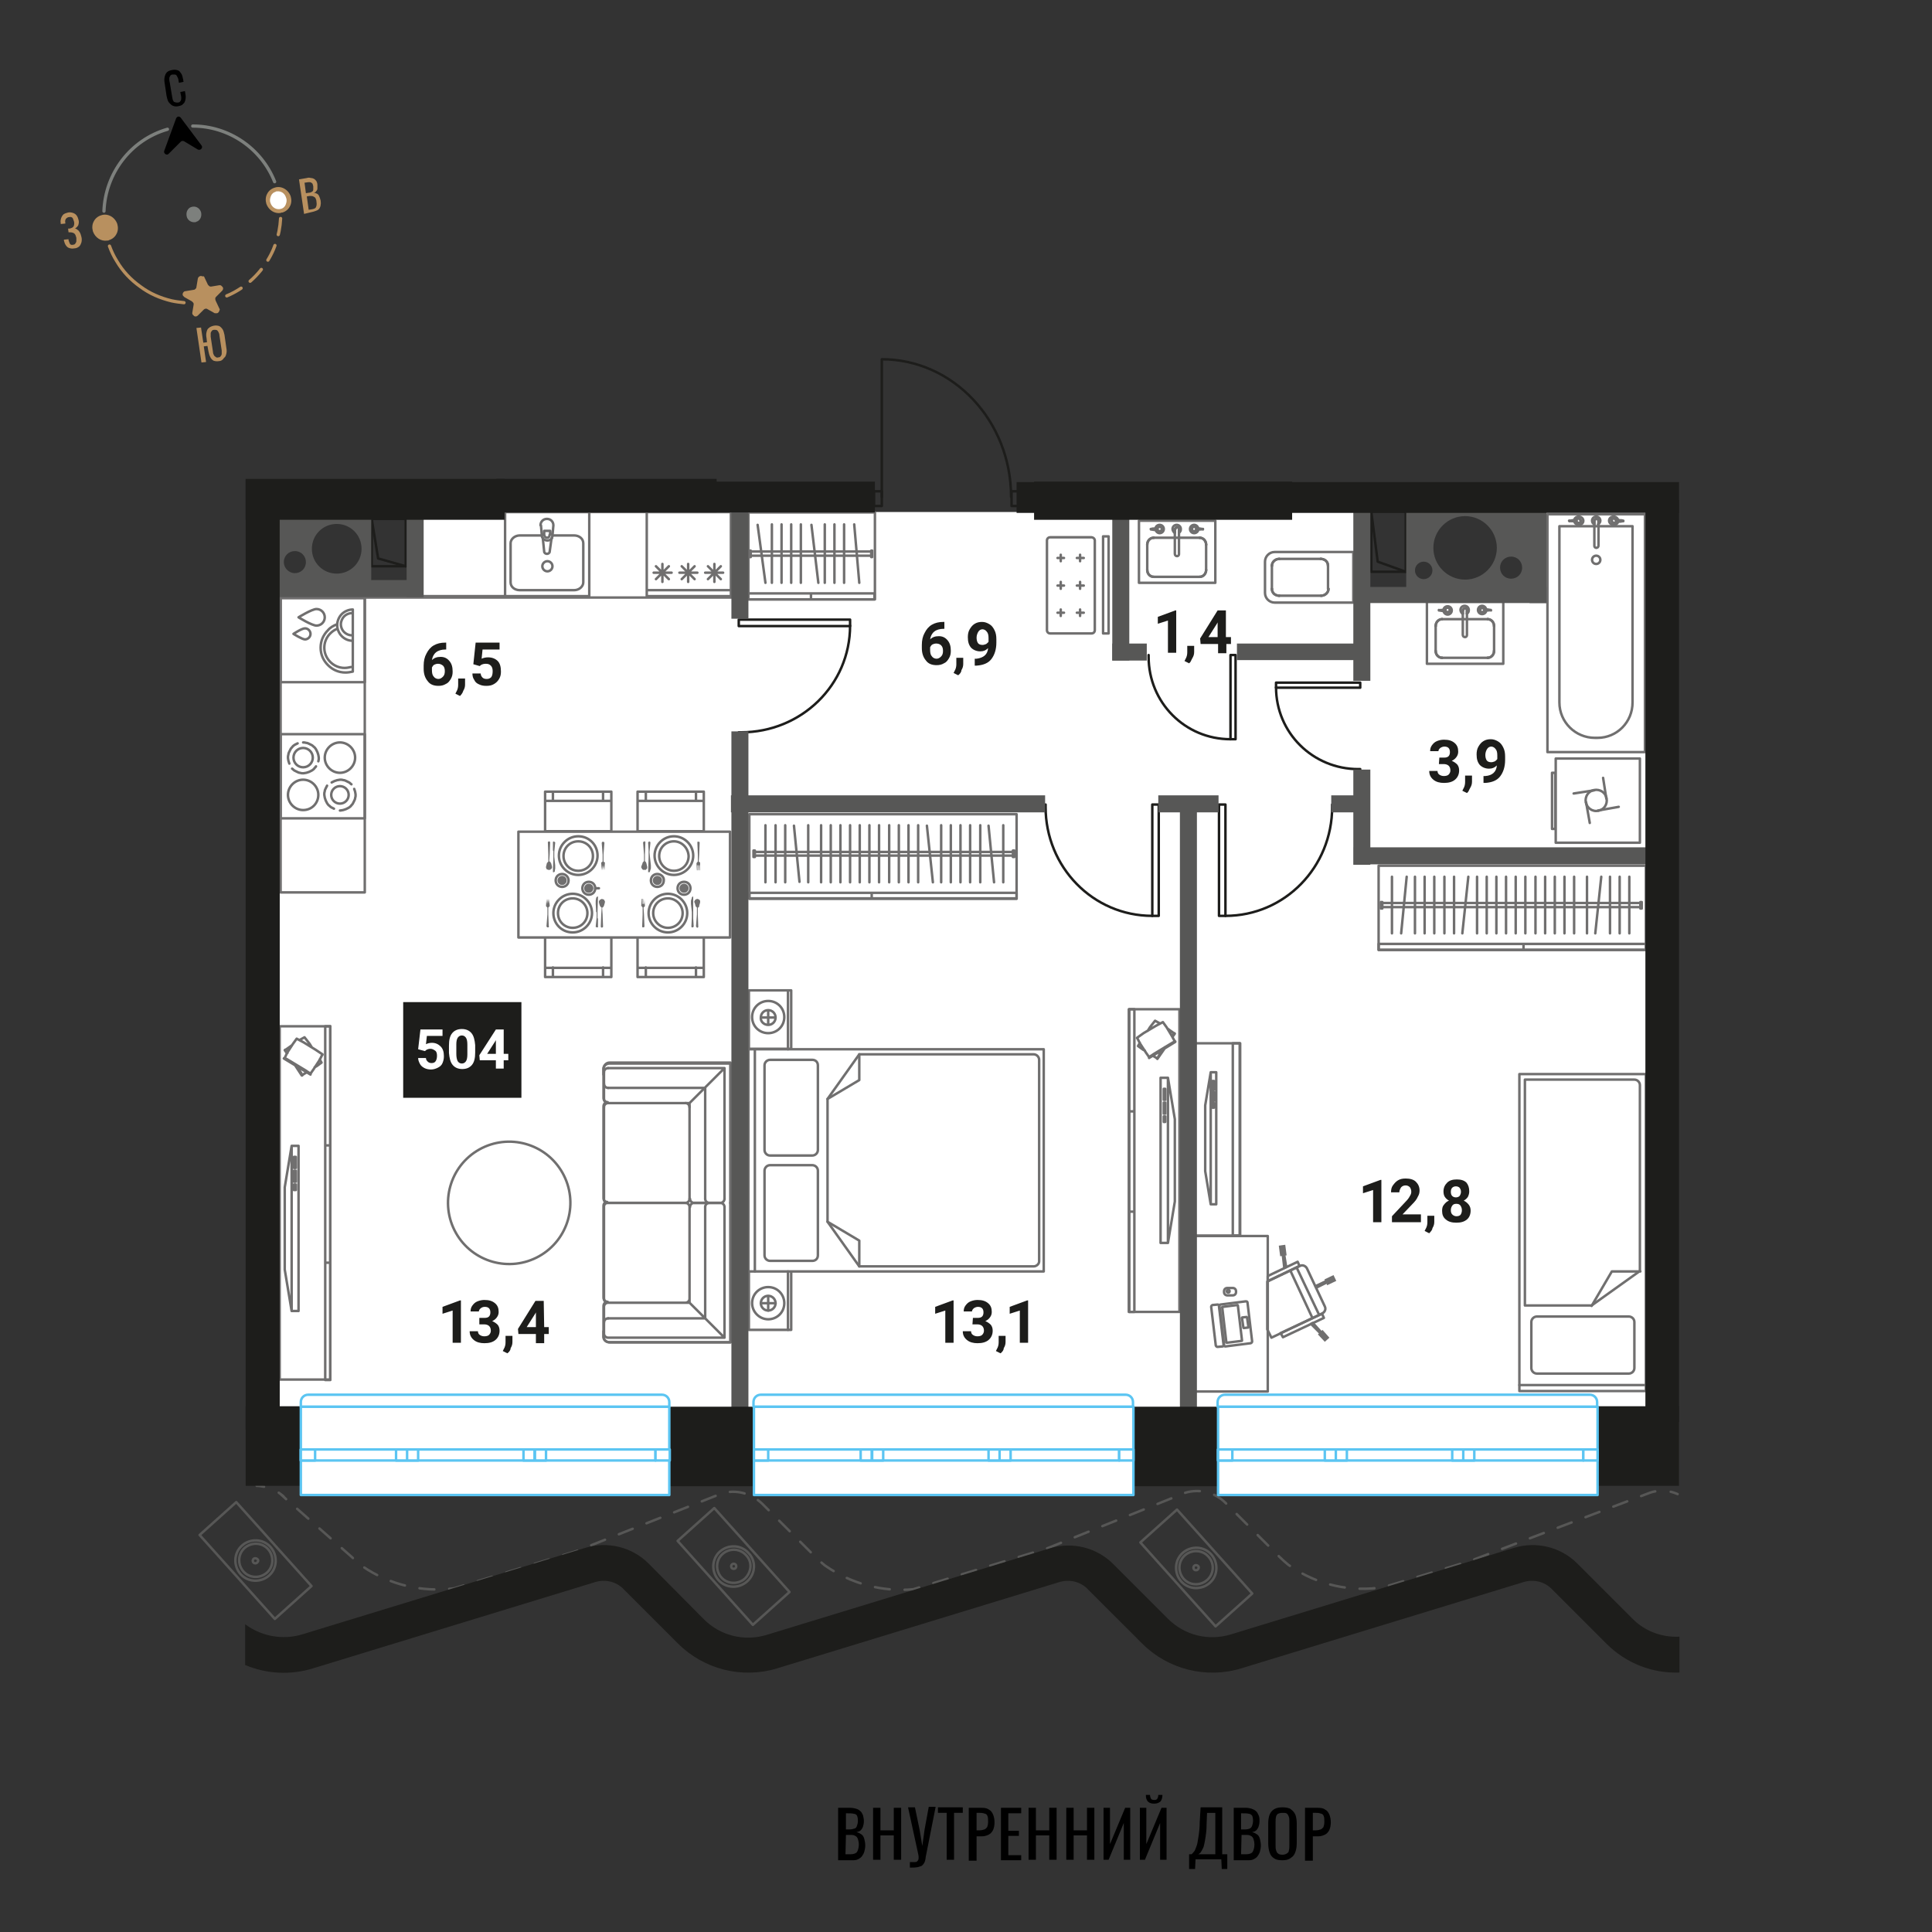 <svg version="1.1" id="Layer_1" xmlns="http://www.w3.org/2000/svg" x="0" y="0" viewBox="0 0 420 420" style="enable-background:new 0 0 420 420" xml:space="preserve"><rect x="0" y="0" width="420" height="420" fill="#333333" stroke="none"/><style>.st0{fill:#fff}.st1{fill:none;stroke:#706f6f;stroke-width:.539;stroke-linecap:round;stroke-linejoin:round;stroke-miterlimit:10}.st2{fill:#706f6f}.st4{fill:none;stroke:#1d1d1b;stroke-width:.539;stroke-linecap:round;stroke-linejoin:round;stroke-miterlimit:10}.st5{fill:#575756}.st6{fill:#1d1d1b}.st10,.st13,.st7,.st9{fill:none;stroke:#575756;stroke-width:.539;stroke-linecap:round;stroke-linejoin:round}.st10,.st13,.st9{stroke-miterlimit:10}.st10,.st13{fill:#fff;stroke:#5bc5f2}.st13{fill:none;stroke:#7d807d;stroke-width:.708}.st14{fill:#b8905f}.st15{fill:#7d807d}</style><g id="Layer_1_00000101787693354319142540000004721903351749428616_"><path class="st0" d="M332.5 130h-36.1v-18.7H91.5v17.4l-30.7.2v178.8l297-1.6V110.9h-25.3v15.8z"/><path class="st1" d="M112.7 180.8h46v23h-46zM131.7 180.8h23.4M138.6 172.1H153v8.6h-14.4zM153 174.1h-14.4M153 172.1v2.1M138.6 174.1v-2M118.5 172.1h14.4v8.6h-14.4zM132.9 174.1h-14.4M132.9 172.1v2.1M118.5 174.1v-2M118.5 203.8h14.4v8.6h-14.4zM118.5 210.4h14.4M118.5 212.4v-2M132.9 210.4v2M138.6 203.8H153v8.6h-14.4zM138.6 210.4H153M138.6 212.4v-2M153 210.4v2M120.2 172.1v2M131.1 172.1v2M140.4 172.1v2M151.3 172.1v2M120.2 210.3v2M131.1 210.3v2M140.4 210.3v2M151.3 210.3v2"/><path class="st2" d="M119 201.6h-.1v-.1l-.1-.1v-.1l.2-2.5v-1.5l-.3-.3v-.1l.1-1.5.1 1.1.1-1.1.1 1.1.1-1.1.1 1.1.1-1.1.1 1.5v.1l-.3.3v1.5l.1 2.5.1.1h-.1v.2H119M129.9 198.3v1.3l.1.1V201.6h-.4v-.1h-.1v-.1l.2-2v-1.1h.2l.1-3.3v-.1h-.2v.1h-.1v.1h-.1v.1l-.1.6v.7l.1 1.8M130.3 195.8l-.1.1V196.2l.2.7.1.1v.1l.2.1h-.1l.2.1-.1 1.5-.1 2.6v.1l.1.1h.1v.1h.1v-.1h.1l.1-.1v-.1l-.1-2.6-.1-1.5h.1l.1-.1.1-.1.1-.2.2-.7V195.9l-.1-.1v-.1l-.1-.1-.1-.1h-.2l-.1-.1h-.1l-.1.1h-.1l-.1.1h-.1l-.1.1v.1M128 194.1c.6 0 1-.5 1-1 0-.6-.5-1-1-1-.6 0-1 .5-1 1 0 .6.4 1 1 1"/><path class="st1" d="M128 194.5c.8 0 1.4-.6 1.4-1.4 0-.8-.6-1.4-1.4-1.4-.8 0-1.4.6-1.4 1.4 0 .8.6 1.4 1.4 1.4M124.5 201.7c1.8 0 3.2-1.4 3.2-3.2 0-1.7-1.4-3.2-3.2-3.2s-3.2 1.4-3.2 3.2 1.4 3.2 3.2 3.2"/><path class="st1" d="M124.5 202.7c2.3 0 4.2-1.9 4.2-4.2s-1.9-4.2-4.2-4.2-4.2 1.9-4.2 4.2 1.8 4.2 4.2 4.2"/><path class="st2" d="m139.7 201.6-.1-.1v-.2l.1-2.5v-1.5l-.2-.3h-.1v-.1l.1-1.5h.1v1.1h.1v-1.1h.1v1.1h.1v-1.1l.1 1.1h.1v-1.1l.1 1.5v.1l-.3.3.1 1.5.1 2.5v.2h-.1v.1H139.7M150.7 198.3V199.7l.1 1.6v.2h-.1v.1H150.4l-.1-.1v-.1l.1-2v-1.1h.3v-3.4h-.1l-.1.1h-.1v.2l-.2.6v.7l.2 1.8M151 195.8v.1l-.1.1v.1l.1.1.2.7v.1l.1.1.1.1.1.1v1.5l-.2 2.6.1.1v.1h.1v.1h.1l.1-.1h.1v-.2l-.1-2.6v-1.5h.1l.1-.1.1-.1v-.2l.2-.7v-.4l-.1-.1-.1-.1v-.1h-.2l-.2-.1h-.1l-.1.1h-.1l-.1.1h-.1v.1l-.1.1M148.7 194.1c.6 0 1-.5 1-1 0-.6-.5-1-1-1-.6 0-1 .5-1 1 0 .6.5 1 1 1"/><path class="st1" d="M148.7 194.5c.8 0 1.4-.6 1.4-1.4 0-.8-.6-1.4-1.4-1.4-.8 0-1.4.6-1.4 1.4s.6 1.4 1.4 1.4M145.2 201.7c1.8 0 3.2-1.4 3.2-3.2 0-1.7-1.4-3.2-3.2-3.2s-3.2 1.4-3.2 3.2 1.5 3.2 3.2 3.2"/><path class="st1" d="M145.2 202.7c2.3 0 4.2-1.9 4.2-4.2s-1.9-4.2-4.2-4.2-4.2 1.9-4.2 4.2 1.9 4.2 4.2 4.2"/><path class="st2" d="M151.9 183h.1l.1.1v.1l-.1 2.6-.1 1.5.3.2V189.2h-.1v-1.1h-.1l-.1 1.1v-1.1h-.1v1.1h-.1v-1.1h-.1v1.1h-.1l-.1-1.6h.1v-.1l.2-.2v-1.5l-.1-2.6v-.2h.2v-.1l.1.1M141 186.3V184.9l-.1-1.7v-.1l.1-.1h.1v-.1h.1v.1h.1l.1.1v.1l-.2 2v.1l.1 1h-.3l-.1 3.3H141.2l.1-.1v-.1l.2-.6v-.7l-.2-1.8M140.7 188.8v-.4l-.2-.8-.1-.2-.1-.1-.1-.1v-1.4l.1-2.6v-.2h-.1.1-.1v-.1h-.2v.1h-.1l-.1.1v.1l.2 2.6v1.4l-.1.1-.1.1-.1.1v.1l-.3.8v.2l.1.1v.1l.1.1v.1h.1l.1.1h.6l.1-.1v-.1h.1l.1-.1M142.9 190.4c-.6 0-1 .5-1 1 0 .6.5 1 1 1 .6 0 1-.5 1-1 .1-.5-.4-1-1-1"/><path class="st1" d="M142.9 190c-.8 0-1.4.6-1.4 1.4 0 .8.6 1.4 1.4 1.4s1.4-.6 1.4-1.4c.1-.7-.6-1.4-1.4-1.4M146.5 182.9c-1.8 0-3.2 1.4-3.2 3.2 0 1.7 1.4 3.2 3.2 3.2s3.2-1.4 3.2-3.2c-.1-1.8-1.5-3.2-3.2-3.2"/><path class="st1" d="M146.5 181.8c-2.3 0-4.2 1.9-4.2 4.2s1.9 4.2 4.2 4.2 4.2-1.9 4.2-4.2-1.9-4.2-4.2-4.2"/><path class="st2" d="M131.2 183h.1v.1l.1.1-.2 2.6v1.5l.3.2v.1l-.1 1.6-.1-1.1-.1 1.1-.1-1.1-.1 1.1-.1-1.1-.1 1.1-.1-1.6v-.1l.3-.2v-1.5l-.2-2.6.1-.1v-.1h.2v-.1.1h.1M120.3 186.3V185l-.1-.1V183h.1l.1-.1.1.1h.1v.1h.1v.1l-.2 2v1.1h-.2l-.1 3.3H120.5v-.1h.1v-.1l.1-.6v-.7l-.2-1.8M119.9 188.8l.1-.1V188.4l-.2-.8h-.1v-.2l-.2-.1-.1-.1.1-1.4.1-2.6v-.2h-.1l-.1-.1h-.1l-.1.1h-.1v.2l.1 2.6v1.5l-.1.1-.1.1-.1.1-.2.8V188.7l.1.1v.1l.1.1h.1l.1.1h.5l.1-.1.1-.1h.1v-.1M122.2 190.4c-.6 0-1 .5-1 1 0 .6.5 1 1 1 .6 0 1-.5 1-1s-.4-1-1-1"/><path class="st1" d="M122.2 190c-.8 0-1.4.6-1.4 1.4 0 .8.6 1.4 1.4 1.4s1.4-.6 1.4-1.4c0-.7-.6-1.4-1.4-1.4M125.7 182.9c-1.8 0-3.2 1.4-3.2 3.2 0 1.7 1.4 3.2 3.2 3.2s3.2-1.4 3.2-3.2c0-1.8-1.4-3.2-3.2-3.2"/><path class="st1" d="M125.7 181.8c-2.3 0-4.2 1.9-4.2 4.2s1.9 4.2 4.2 4.2c2.3 0 4.2-1.9 4.2-4.2s-1.8-4.2-4.2-4.2M129.4 193.1h.8M238 117.5V137c0 .4-.3.7-.7.7h-9c-.4 0-.7-.3-.7-.7v-19.5c0-.4.3-.7.7-.7h9c.3 0 .7.3.7.7zM229.9 133.2h1.4M230.6 133.9v-1.4M229.9 127.3h1.4M230.6 128v-1.5M229.9 121.3h1.4M230.6 122v-1.4M234.1 133.2h1.5M234.8 133.9v-1.4M234.1 127.3h1.5M234.8 128v-1.5M234.1 121.3h1.5M234.8 122v-1.4M239.8 116.6h1.2v21.1h-1.2zM162.7 111.4h27.5v18.9h-27.5z"/><path class="st1" d="M162.6 129h13.7v1.3h-13.7zM176.3 129h13.8v1.3h-13.8zM189.6 121.1v-1.4h-.2v1.4zM163.2 121.1v-1.4h-.2v1.4zM163.3 120.8h26.1M163.3 119.9h26.1M164.7 114.1l1.7 12.6M167.8 114v12.7M169.9 114v12.7M172 114v12.7M174.1 114v12.7M176.4 114.1l1.5 12.6M179.3 114v12.7M181.4 114v12.7M183.5 114v12.7M185.7 114l1.1 12.7M299.7 188.2h58.1v18.3h-58.1z"/><path class="st1" d="M331.2 205.2h26.6v1.3h-26.6zM299.7 205.2h31.5v1.3h-31.5zM300.5 196.1v1.4h-.3v-1.4zM356.9 196.1v1.4h-.3v-1.4zM356.3 197.2h-55.6M356.3 196.3h-55.6M314 202.9v-12.3M316.1 202.9v-12.3M317.9 202.9l1.3-12.3M321.1 202.9v-12.3M323.2 202.9v-12.3M325.3 202.9v-12.3M346.8 202.9l1.3-12.3M350 202.9v-12.3M352.1 202.9v-12.3M354.2 202.9v-12.3M302.6 202.9v-12.3M304.6 202.9l1.2-12.3M307.6 202.9v-12.3M309.7 202.9v-12.3M311.8 202.9v-12.3M327.4 202.9v-12.3M329.5 202.9v-12.3M331.6 202.9v-12.3M333.8 202.9v-12.3M335.9 202.9v-12.3M338 202.9v-12.3M340.1 202.9v-12.3M342.2 202.9v-12.3M345 202.9v-12.3M162.8 276.4h9.2v12.7h-9.2zM162.8 215.3h9.2V228h-9.2zM162.7 228.1h64.2v48.3h-64.2z"/><path class="st1" d="M176.6 230.4h-9.2c-.6 0-1.2.5-1.2 1.2V250c0 .6.5 1.2 1.2 1.2h9.2c.6 0 1.2-.5 1.2-1.2v-18.4c0-.7-.5-1.2-1.2-1.2zM176.6 274.1h-9.2c-.6 0-1.2-.5-1.2-1.2v-18.4c0-.6.5-1.2 1.2-1.2h9.2c.6 0 1.2.5 1.2 1.2v18.4c0 .7-.5 1.2-1.2 1.2zM225.9 274.2v-43.8c0-.6-.5-1.2-1.2-1.2h-37.9l-6.9 9.7v26.7l6.9 9.7h37.9c.6 0 1.2-.5 1.2-1.1z"/><path class="st1" d="M186.8 275.3v-5.6l-6.9-4.1M186.8 229.2v5.6l-6.9 4.1M171.3 215.4v12.7M171.3 276.4v12.7M167 286.8c1.9 0 3.5-1.5 3.5-3.5 0-1.9-1.5-3.5-3.5-3.5-1.9 0-3.5 1.5-3.5 3.5 0 1.9 1.6 3.5 3.5 3.5z"/><circle class="st1" cx="167" cy="283.3" r="1.6"/><path class="st1" d="M165.4 283.3h3.2M167 281.8v3.1M167 224.6c1.9 0 3.5-1.5 3.5-3.5 0-1.9-1.5-3.5-3.5-3.5-1.9 0-3.5 1.5-3.5 3.5s1.6 3.5 3.5 3.5z"/><path class="st1" d="M167 222.8c.9 0 1.6-.7 1.6-1.6 0-.9-.7-1.6-1.6-1.6-.9 0-1.6.7-1.6 1.6-.1.9.7 1.6 1.6 1.6zM165.4 221.2h3.2M167 219.6v3.1M164.1 276.4v-48.3M162.9 177H221v18.3h-58.1z"/><path class="st1" d="M162.9 194.1h26.6v1.3h-26.6zM189.5 194.1H221v1.3h-31.5zM220.2 184.9v1.4h.3v-1.4zM163.8 184.9v1.4h.3v-1.4zM164.4 186H220M164.4 185.2H220M206.7 191.8v-12.4M204.6 191.8v-12.4M202.8 191.8l-1.3-12.3M199.6 191.8v-12.4M197.5 191.8v-12.4M195.4 191.8v-12.4M173.8 191.7l-1.2-12.2M170.7 191.8v-12.4M168.6 191.8v-12.4M166.4 191.8v-12.4M218.1 191.8v-12.4M216.1 191.8l-1.2-12.3M213.1 191.8v-12.4M210.9 191.8v-12.4M208.8 191.8v-12.4M193.3 191.8v-12.4M191.1 191.8v-12.4M189 191.8v-12.4M186.9 191.8v-12.4M184.8 191.8v-12.4M182.7 191.8v-12.4M180.6 191.8v-12.4M178.5 191.8v-12.4M175.7 191.8v-12.4M245.4 219.4h11v65.8h-11z"/><path class="st1" d="M245.5 219.4h1.1v22.2h-1.1zM245.5 241.6h1.1v21.8h-1.1zM245.5 263.4h1.1v21.8h-1.1zM247.4 227.4h0M247.4 227.4h.1M251.4 230h.1M253.1 227.8h0M252.8 228.1l-.7 1.1M251.5 230h0M251.5 230h0M255.3 224.7l-.1-.1M255.2 224.6h0M254.9 225l-.1.2M253.1 227.8h0M252.9 228.1l-1.1 1.6M251.5 230.1h0M255.2 224.6h.1M255.2 224.6h0M253.1 227.8h0M252.8 228.1l-.8 1.2M251.5 230.1h0M255.3 224.6h0M255.4 224.7h-.1M255.4 224.7l-.5.7M253.4 227.6h0M253.2 227.9l-1.6 2.3M255.3 224.7h0M255.3 224.7l-.4.7M253.3 227.6h0M253.1 227.9l-1.5 2.3M255.3 224.7l-.5.6M253.2 227.7h0M253 228l-1.4 2.1M251.6 230.1h-.1M251.5 230.1h.1M251.6 230.1v.1M251.6 230.2h0M251.6 230.2v-.1M255.2 224.6l-1-.7M255.2 224.6l-.4.6M254.2 223.9l-.4-.3M252.2 222.5l-1.1-.6M251.1 221.9l-1.1 1.4M250 223.3l-.5.8M247.8 226.7l-.4.7M247.4 227.4l1.1.8M248.5 228.2l.4.2M250.6 229.5l1 .6M251.6 230.1l.8-1.4M252.4 228.7l.4-.6M253 227.8h0M254.5 226.9l-3.8 2.3M249.7 229.7h0M249.7 229.7h0M247.2 225.6h0M247.2 225.6v.1M249.7 229.6v.1M255.4 226.4h0M255.4 226.4h.1M255.4 226.4h0M255 226.6l-4.8 3M249.8 229.8h0M255.4 226.4h.1M255.4 226.4h0M254.6 226.9l-4 2.4M249.8 229.8h0M255.5 226.4h0M255.5 226.5h0M255.5 226.5l-5.7 3.5M255.5 226.5v-.1M255.5 226.5l-5.7 3.4M255.5 226.4l-5.7 3.5M249.8 229.8h0M249.8 229.8v.1M249.8 229.8v.1M249.8 229.9h0M249.8 230v-.1M249.8 229.9h0M255.4 226.4l-.6-1.1M255.4 226.4l-1.5.9M254.8 225.3l-1.2-2M253.6 223.3l-.8-1.1M252.8 222.2l-1.5.8M251.3 223l-2.7 1.6M248.6 224.6l-1.4 1M247.2 225.6l.6 1.2M247.8 226.8l1.3 2M249.1 228.8l.7 1M249.8 229.8l1.4-.9M251.2 228.9l2.7-1.6M255.4 243.3v17.9h0l-1.5 9h-1.6v-35.9h1.6zM253 236.7v2.4M253 239.1h.3M253.3 239.1v-2.4M253.3 236.7h-.3M253 239.7v2.4M253 242.1h.3M253.3 242.1v-2.4M253.3 239.7h-.3M253 242.7v1.2M253 243.9h.3M253.3 243.9v-1.2M253.3 242.7h-.3M253.9 270.2v-35.9M60.8 223.1h11v76.8h-11z"/><path class="st1" d="M70.7 223.1h1.1V249h-1.1zM70.7 249h1.1v25.5h-1.1zM70.7 274.5h1.1V300h-1.1zM69.9 231h0M69.9 231h-.1M65.9 233.6h-.1M64.2 231.4h0M64.4 231.7l.8 1.1M65.8 233.6h0M65.8 233.6h0M62 228.3l.1-.1M62.1 228.2h0M62.4 228.6l.1.2M64.2 231.4h0M64.4 231.7l1.1 1.6M65.7 233.7h0M62.1 228.2H62M62.1 228.2h0M64.2 231.4h0M64.4 231.7l.8 1.2M65.7 233.7h0M62 228.2h0M61.9 228.3h.1M61.9 228.3l.5.7M63.9 231.2h0M64.1 231.5l1.5 2.3M62 228.3h0M62 228.3l.4.7M63.9 231.2h0M64.2 231.5l1.5 2.3M62 228.3l.5.6M64 231.3h0M64.3 231.6l1.4 2.1M65.7 233.7h0M65.7 233.7h0M65.7 233.7v.1M65.6 233.8h.1M65.7 233.8v-.1M62.1 228.2l1-.7M62.1 228.2l.4.6M63.1 227.5l.4-.3M65.1 226.1l1.1-.6M66.2 225.5l1.1 1.4M67.3 226.9l.5.8M69.5 230.3l.4.7M69.9 231l-1.1.8M68.8 231.8l-.4.2M66.7 233.1l-1 .6M65.7 233.7l-.9-1.4M64.8 232.3l-.3-.6M64.3 231.4h0M62.8 230.5l3.8 2.3M67.6 233.3h0M67.6 233.3h0M70.1 229.2h0M70.1 229.2v.1M67.6 233.2v.1M61.9 230h0M61.9 230h-.1M61.9 230h0M62.3 230.2l4.8 3M67.5 233.4h0M61.9 230h-.1M61.9 230h0M62.7 230.5l4 2.4M67.5 233.4h0M61.8 230h0M61.7 230.1h.1M61.7 230.1l5.8 3.5M61.8 230.1v-.1M61.8 230.1l5.7 3.4M61.8 230l5.7 3.5M67.5 233.4h0M67.5 233.4v.1M67.5 233.4v.1M67.5 233.5h0M67.5 233.6v-.1M67.5 233.5h0M61.9 230l.5-1.1M61.9 230l1.5.9M62.4 228.9l1.3-2M63.7 226.9l.8-1.1M64.5 225.8l1.5.8M66 226.6l2.6 1.6M68.6 228.2l1.5 1M70.1 229.2l-.6 1.2M69.5 230.4l-1.3 2M68.2 232.4l-.7 1M67.5 233.4l-1.4-.9M66.1 232.5l-2.7-1.6M61.9 258.1V276h0l1.5 9h1.5v-35.9h0-1.5zM64.3 251.5v2.4M64.3 253.9h-.4M63.9 253.9v-2.4M63.9 251.5h.4M64.3 254.5v2.4M64.3 256.9h-.4M63.9 256.9v-2.4M63.9 254.5h.4M64.3 257.5v1.2M64.3 258.7h-.4M63.9 258.7v-1.2M63.9 257.5h.4M63.4 285v-35.9M330.3 233.5h27.5v68.9h-27.5z"/><path class="st1" d="M355.3 287.4v10c0 .7-.6 1.2-1.2 1.2h-20c-.7 0-1.2-.6-1.2-1.2v-10c0-.7.6-1.2 1.2-1.2h20c.6 0 1.2.5 1.2 1.2zM331.5 234.7h23.8c.7 0 1.2.6 1.2 1.2v40.4l-10.5 7.5h-14.5v-49.1z"/><path class="st1" d="M356.6 276.4h-6.2l-4.4 7.5M357.8 301.1h-27.5M275.6 278.5v-1.1l6.5-3.1.4.9zM287.4 285.6l.4.9-8.9 4.2-.5-.9z"/><path class="st1" d="m276.4 290.8-.9-1.8v-10.4l7.1-3.4c.6-.3 1.2 0 1.5.5l3.9 8.3c.3.6 0 1.2-.5 1.5l-11.1 5.3zM281.9 275.6l4.8 10.1M280.5 276.2l4.8 10.3"/><path transform="rotate(-25.614 289.193 278.291)" class="st2" d="M288.1 277.6h2.2v1.4h-2.2z"/><path class="st1" d="m286.2 279.9 2-1-.1-.3-2.1 1z"/><path class="st2" d="m279.2 273 .5-.1-.3-2.3-1.4.2.3 2.3.6-.1z"/><path class="st1" d="m279.6 275.4-.4-2.4h-.3l.3 2.6z"/><path class="st2" d="m287.1 289.5.4-.4 1.5 1.7-1 .9-1.5-1.6.4-.4z"/><path class="st1" d="m285.4 287.6 1.7 1.9-.2.2-1.9-1.9zM259.6 268.7h16v33.8h-16zM259.6 226.8h10v41.8h-10z"/><path class="st1" d="M268 226.8h1.5v41.8H268zM268.7 280.7v.2c0 .4-.3.7-.7.7h-1.2c-.4 0-.7-.3-.7-.7v-.2c0-.4.3-.7.7-.7h1.2c.4 0 .7.3.7.7z"/><path class="st1" d="M267 280.4c.2 0 .3.1.3.3 0 .2-.1.3-.3.3-.2 0-.3-.1-.3-.3 0-.1.1-.3.3-.3zM271.2 283.2l1 8.4c0 .2-.1.3-.3.4l-5.5.7c-.2 0-.3-.1-.4-.3l-1-8.4c0-.2.1-.3.3-.4l5.5-.7c.3 0 .4.1.4.3z"/><path class="st1" d="m265.1 283.9 1 8.4c0 .2-.1.3-.3.4l-1.1.1c-.2 0-.3-.1-.4-.3l-1-8.4c0-.2.1-.3.3-.4l1.1-.1c.2 0 .4.1.4.3zM269.1 283.8l.9 7.6c0 .1 0 .1-.1.1l-3.2.4c-.1 0-.1 0-.1-.1l-.9-7.6c0-.1 0-.1.1-.1l3.2-.4c.1 0 .1.1.1.1zM271.1 286.4l.3 2.1c0 .1 0 .1-.1.1l-.9.1c-.1 0-.1 0-.1-.1l-.3-2.1c0-.1 0-.1.1-.1l.9-.1.1.1zM131.2 289.4v1.2c0 .7.6 1.2 1.3 1.2h26.3V231h-26.3c-.7 0-1.2.6-1.3 1.2v1.2-.5 5.8h0c0 .5.4.9.9.9h0c-.5 0-.9.4-.9.9v20c0 .5.4.8.8.8h0c-.5 0-.8.4-.8.8v20c0 .5.4.9.9.9h0c-.5 0-.9.4-.9.9h0v5.8-.3zM131.3 238.9v-5.8M132.2 239.8H149M149.9 240.7v19.9M157.5 232.2h-25.3M131.3 233.1v5.8M132.2 239.8h17.7M149.9 239.8v20.8M150.9 261.5h5.7M157.5 260.6v-28.4M132.2 236.5h21.1M153.3 236.5v24.1M149.9 239.8l7.6-7.6"/><path class="st1" d="M131.3 240.7c0-.5.4-.9.9-.9M149 239.8c.5 0 .9.4.9.9M149.9 260.6c0 .5-.4.9-.9.9M131.3 233.1c0-.5.4-.9.9-.9"/><path class="st1" d="M132.2 239.8c-.5 0-.9-.4-.9-.9M150.9 261.5c-.5 0-.9-.4-.9-.9M157.5 260.6c0 .5-.4.9-.9.9M132.2 236.5c-.5 0-.9-.4-.9-.9M154.2 261.5c-.5 0-.9-.4-.9-.9M156.6 261.5h-5.7M149 261.5h-16.9c-.5 0-.8-.4-.8-.8v-20M131.2 233.6v-1.2c0-.7.6-1.2 1.3-1.2h26.3v30.4M131.3 284.2v5.7M132.2 283.2H149M149.9 282.3v-19.9M157.5 290.8h-25.3M131.3 289.9v-5.7M132.2 283.2h17.7M149.9 283.2v-20.8M150.9 261.5h5.7M157.5 262.4v28.4M132.2 286.6h21.1M153.3 286.6v-24.2M149.9 283.2l7.6 7.6M131.3 282.3c0 .5.4.9.9.9M149 283.2c.5 0 .9-.4.9-.9M149.9 262.4c0-.5-.4-.9-.9-.9M131.3 289.9c0 .5.4.9.9.9M132.2 283.2c-.5 0-.9.4-.9.9"/><path class="st1" d="M150.9 261.5c-.5 0-.9.4-.9.9M157.5 262.4c0-.5-.4-.9-.9-.9M132.2 286.6c-.5 0-.9.4-.9.9M154.2 261.5c-.5 0-.9.4-.9.9M156.6 261.5h-5.7M149 261.5h-16.9c-.5 0-.8.4-.8.8v20M131.2 289.4v1.2c0 .7.6 1.2 1.3 1.2h26.3v-30.4"/><circle transform="rotate(-29.362 110.679 261.506)" cx="110.7" cy="261.5" style="fill:none;stroke:#706f6f;stroke-width:.539;stroke-linecap:round;stroke-linejoin:round;stroke-miterlimit:9.999" r="13.3"/><path class="st1" d="M262 240.3v14.3h0l1.2 7.2h1.2v-28.7h0-1.2zM263.9 235v1.9M263.9 236.9h-.3M263.6 236.9V235M263.6 235h.3M263.9 237.4v1.9M263.9 239.3h-.3M263.6 239.3v-1.9M263.6 237.4h.3M263.9 239.8v1M263.9 240.8h-.3M263.6 240.8v-1M263.6 239.8h.3M263.2 261.8v-28.7M61 130h18.3v64H61zM61 111.3h98v18.6H61z"/><path class="st1" d="M61 159.6h18.3v18.3H61z"/><path class="st1" d="m72.6 175.8-.6-.3c-.2-.1-.3-.3-.5-.4-.1-.1-.3-.3-.4-.5l-.3-.6c-.1-.2-.1-.4-.2-.6 0-.2-.1-.4-.1-.7s0-.4.1-.7c0-.2.1-.4.2-.6l.3-.6M77 171.5c.1.2.1.4.2.6 0 .2.1.4.1.7s0 .4-.1.7c0 .2-.1.4-.2.6l-.3.6c-.1.2-.3.3-.4.5-.1.1-.3.3-.5.4l-.6.3c-.2.1-.4.1-.6.2-.2 0-.4.1-.7.1M72.1 170.1l.6-.3c.2-.1.4-.1.6-.2.2 0 .4-.1.7-.1.2 0 .4 0 .7.1.2 0 .4.1.6.2l.6.3c.2.1.3.3.5.4"/><circle class="st1" cx="73.9" cy="172.8" r="1.9"/><path class="st1" d="M65.9 176.1c-1.8 0-3.3-1.5-3.3-3.3s1.5-3.3 3.3-3.3c1.8 0 3.3 1.5 3.3 3.3 0 1.8-1.4 3.3-3.3 3.3zM73.9 168c-1.8 0-3.3-1.5-3.3-3.3s1.5-3.3 3.3-3.3 3.3 1.5 3.3 3.3c0 1.8-1.5 3.3-3.3 3.3zM65.9 161.4c.2 0 .4 0 .7.1.2 0 .4.1.6.2l.6.3c.2.1.3.3.5.4.1.1.3.3.4.5l.3.6c.1.2.1.4.2.6 0 .2.1.4.1.7 0 .2 0 .4-.1.7M62.9 166c-.1-.2-.1-.4-.2-.6 0-.2-.1-.4-.1-.7 0-.2 0-.4.1-.7 0-.2.1-.4.2-.6l.3-.6c.1-.2.3-.3.4-.5.1-.1.3-.3.5-.4l.6-.3M68.7 166.6c-.1.2-.3.3-.4.5-.1.1-.3.3-.5.4l-.6.3c-.2.1-.4.1-.6.2-.2 0-.4.1-.7.1s-.4 0-.7-.1c-.2 0-.4-.1-.6-.2l-.6-.3c-.2-.1-.3-.3-.5-.4"/><circle class="st1" cx="65.9" cy="164.7" r="2.1"/><path class="st1" d="M61 130h18.3v18.3H61z"/><path class="st1" d="M73.3 135.7c-.8.3-1.5.7-2 1.3-1 1-1.6 2.3-1.6 3.8s.6 2.8 1.6 3.8 2.3 1.6 3.8 1.6c.6 0 1.1-.1 1.6-.2v-13.5c-.9 0-1.8.4-2.4 1s-1 1.5-1 2.4.4 1.8 1 2.4c.6.6 1.4 1 2.4 1"/><path class="st1" d="M73.3 136.7c-.5.2-1 .5-1.5 1-.8.8-1.3 1.9-1.3 3.1 0 1.2.5 2.3 1.3 3.1s1.9 1.3 3.1 1.3c.5 0 1-.1 1.4-.2M76.4 133.3c-.6 0-1.2.3-1.6.7s-.7 1.1-.7 1.7c0 .7.3 1.3.7 1.7.4.4 1 .7 1.6.7M68.8 136c1 0 1.8-.8 1.8-1.8s-.8-1.8-1.8-1.8-3.9 1.8-3.9 1.8 2.9 1.8 3.9 1.8zM66.3 139c.6 0 1.2-.5 1.2-1.2 0-.6-.5-1.2-1.2-1.2s-2.5 1.2-2.5 1.2 1.9 1.2 2.5 1.2zM140.6 111.3h18.3v18.3h-18.3zM155.3 122.6v3.9M157.2 124.5h-3.9M156.7 123.1l-2.8 2.8M153.9 123.1l2.8 2.8M149.6 122.6v3.9M151.6 124.5h-3.9M151 123.1l-2.8 2.8M148.2 123.1l2.8 2.8M144 122.6v3.9M146 124.5h-3.9M145.4 123.1l-2.8 2.8M142.6 123.1l2.8 2.8M140.7 128.3h18.2M109.8 111.3h18.3v18.3h-18.3zM91.6 111.3h18.2v18.3H91.6z"/><path class="st1" d="M117.7 116.4H113c-1.1 0-2 .8-2 1.7v8.5c0 1 .9 1.7 2 1.7h11.8c1.1 0 2-.8 2-1.7v-8.5c0-1-.9-1.7-2-1.7h-4.7"/><path class="st1" d="M117.9 123.1c0 .6.5 1.1 1.1 1.1s1.1-.5 1.1-1.1-.5-1.1-1.1-1.1-1.1.5-1.1 1.1zM120.3 114.2h0M120.3 114.2c0-.8-.6-1.4-1.4-1.4s-1.4.6-1.4 1.4M117.8 116.5l-.2-2.3M117.8 116.5h0M117.8 116.5c0 .2.1.4.2.5M118.3 119.9l-.3-2.9M118.3 119.9h0M118.3 119.9c0 .3.3.5.6.5s.6-.2.6-.5M119.9 117l-.4 2.9M119.9 117h0M119.9 117c.1-.2.2-.3.2-.5M120.3 114.2l-.2 2.3M118.3 115.4v.8M119.6 116.2v-.8M119.6 115.4h-1.3M118.3 116.2c0 .4.3.7.6.7.4 0 .6-.3.6-.7"/><path class="st1" d="M118 117c.2.3.6.5 1 .5s.8-.2 1-.5M310.2 130.8h16.6v13.5h-16.6zM322.4 134.6h1M322.4 134.6h1M324.8 136.1h0M324.8 136.1v5.4M324.8 136.1v5.4M323.4 143h0M323.4 143h-1M323.4 143h-1M322.4 143h-8.9M322.4 143h-8.9M312.1 141.5h0M312.1 141.5v-5.4M312.1 141.5v-5.4M313.5 134.6h0M313.5 134.6h8.9M313.5 134.6h8.9"/><path class="st1" d="M324.8 136.1c0-.8-.6-1.5-1.4-1.5"/><path class="st1" d="M324.8 136.1c0-.8-.6-1.5-1.4-1.5M323.4 143c.8 0 1.4-.7 1.4-1.5"/><path class="st1" d="M323.4 143c.8 0 1.4-.7 1.4-1.5M312.1 141.5c0 .8.6 1.5 1.4 1.5"/><path class="st1" d="M312.1 141.5c0 .8.6 1.5 1.4 1.5M313.5 134.6c-.8 0-1.4.7-1.4 1.5"/><path class="st1" d="M313.5 134.6c-.8 0-1.4.7-1.4 1.5M318 133.4v-.8M318.9 132.6c0-.2-.2-.4-.4-.4s-.4.2-.4.4M318.9 132.6h0M318.9 132.6v.8"/><path class="st1" d="M318.9 133.4c.3-.2.4-.4.4-.8 0-.5-.4-.9-.9-.9s-.9.4-.9.9c0 .3.2.6.4.8M318 133.4h0"/><path class="st1" d="M318 132.6v5.4c0 .3.2.5.5.5h0c.2 0 .4-.2.4-.4v-5.4M318.9 132.6c0-.2-.2-.4-.4-.4s-.4.2-.4.4M318 132.6h0M314.2 132.6h-.4M315.2 132.6c0-.3-.2-.5-.5-.5-.2 0-.5.2-.5.4M314.2 132.7c0 .2.2.4.5.4s.5-.2.5-.5M313.8 132.8h.4M313.8 132.8h0M313.8 132.8h0M313.8 132.8h0"/><path class="st1" d="M313.8 132.8c.1.5.5.8.9.8.5 0 .9-.4.9-.9s-.4-.9-.9-.9-.9.4-.9.8M313.8 132.5h0"/><path class="st1" d="M315.2 132.6c0-.3-.2-.5-.5-.5s-.5.2-.5.5M314.2 132.6c0 .3.2.5.5.5s.5-.2.5-.5M312.8 132.6h0v.1M312.8 132.7h0M312.8 132.7c.3 0 .5.1.8.1h.6M314.2 132.7h0M314.2 132.6h0v.1M314.2 132.6h0M314.2 132.6h-.6c-.3 0-.5 0-.8.1M312.8 132.6h0M323.1 132.5h0M323.1 132.5c-.1-.5-.5-.8-.9-.8-.5 0-.9.4-.9.9s.4.9.9.9.9-.4.9-.8M323.1 132.8h0M323.1 132.8h0M323.1 132.8h0M322.7 132.7h.4"/><path class="st1" d="M321.7 132.6c0 .3.2.5.5.5.2 0 .5-.2.5-.4"/><path class="st1" d="M322.7 132.6c0-.2-.2-.4-.5-.4s-.5.2-.5.5M323.1 132.5h-.4"/><path class="st1" d="M321.7 132.6c0 .3.2.5.5.5s.5-.2.5-.5M322.7 132.6c0-.3-.2-.5-.5-.5s-.5.2-.5.5M324.1 132.6h0M324.1 132.6c-.3 0-.5-.1-.8-.1h-.6M322.7 132.6h0M322.7 132.7h0v-.1M322.7 132.7h0M322.7 132.7h.6c.3 0 .5 0 .8-.1M324.1 132.7h0M324.1 132.7s.1 0 0 0v-.1M247.6 113.2h16.6v13.5h-16.6zM259.8 116.9h1M259.8 116.9h1M262.2 118.4h0M262.2 118.4v5.5M262.2 118.4v5.5M260.8 125.4h0M260.8 125.4h-1M260.8 125.4h-1M259.8 125.4h-9M259.8 125.4h-9M249.4 123.9h0M249.4 123.9v-5.5M249.4 123.9v-5.5M250.8 116.9h0M250.8 116.9h9M250.8 116.9h9"/><path class="st1" d="M262.2 118.4c0-.8-.6-1.5-1.4-1.5"/><path class="st1" d="M262.2 118.4c0-.8-.6-1.5-1.4-1.5M260.8 125.4c.8 0 1.4-.7 1.4-1.5"/><path class="st1" d="M260.8 125.4c.8 0 1.4-.7 1.4-1.5M249.4 123.9c0 .8.6 1.5 1.4 1.5"/><path class="st1" d="M249.4 123.9c0 .8.6 1.5 1.4 1.5M250.8 116.9c-.8 0-1.4.7-1.4 1.5"/><path class="st1" d="M250.8 116.9c-.8 0-1.4.7-1.4 1.5M255.4 115.8v-.8M256.3 115c0-.2-.2-.4-.4-.4s-.4.2-.4.4M256.3 115h0M256.3 115v.8"/><path class="st1" d="M256.3 115.8c.3-.2.4-.4.4-.8 0-.5-.4-.9-.9-.9s-.9.4-.9.9c0 .3.2.6.4.8M255.4 115.8h0"/><path class="st1" d="M255.4 115v5.4c0 .3.2.5.5.5h0c.2 0 .4-.2.4-.4V115M256.3 115c0-.2-.2-.4-.4-.4s-.4.2-.4.4M255.4 115h0M251.6 114.9h-.4M252.6 115c0-.3-.2-.5-.5-.5-.2 0-.5.2-.5.4M251.6 115.1c0 .2.2.4.5.4s.5-.2.5-.5M251.2 115.1h.4M251.2 115.1h0M251.2 115.1h0M251.2 115.1h0"/><path class="st1" d="M251.2 115.1c.1.5.5.8.9.8.5 0 .9-.4.9-.9s-.4-.9-.9-.9-.9.4-.9.8M251.2 114.9h0"/><path class="st1" d="M252.6 115c0-.3-.2-.5-.5-.5s-.5.2-.5.5M251.6 115c0 .3.2.5.5.5s.5-.2.5-.5M250.2 115s-.1 0 0 0c0 .1 0 .1 0 0M250.2 115.1h0M250.2 115.1c.3 0 .5.1.8.1h.6M251.6 115.1h0M251.6 114.9c0 .1 0 .1 0 0 0 .1 0 .1 0 0M251.6 114.9h0M251.6 114.9h-.6c-.3 0-.5 0-.8.1M250.2 115h0M260.5 114.9h0M260.5 114.9c-.1-.5-.5-.8-.9-.8-.5 0-.9.4-.9.9s.4.9.9.9.9-.4.9-.8M260.5 115.1h0M260.5 115.1h0M260.5 115.1h0M260.1 115.1h.4"/><path class="st1" d="M259.1 115c0 .3.2.5.5.5.2 0 .5-.2.5-.4M260.1 114.9c0-.2-.2-.4-.5-.4s-.5.2-.5.5M260.5 114.9h-.4"/><path class="st1" d="M259.1 115c0 .3.2.5.5.5s.5-.2.5-.5M260.1 115c0-.3-.2-.5-.5-.5s-.5.2-.5.5M261.5 115h0"/><path class="st1" d="M261.5 115c-.3 0-.5-.1-.8-.1h-.6M260.1 114.9h0M260.1 115.1s0-.1 0 0c0-.1 0-.1 0 0M260.1 115.1h0M260.1 115.1h.6c.3 0 .5 0 .8-.1M261.5 115.1h0M261.5 115.1s0-.1 0 0c0-.1 0-.1 0 0M336.4 111.8h21.2v51.7h-21.2z"/><path class="st1" d="M347.3 160.4h-.6c-4.2 0-7.7-3.4-7.7-7.7v-38.3h15.9v38.3c0 4.3-3.4 7.7-7.6 7.7z"/><path class="st1" d="M347.9 121.7c0 .5-.4.9-.9.9s-.9-.4-.9-.9.4-.9.9-.9.9.4.9.9zM347.5 114v-.8M346.6 113.2c0-.2.2-.4.5-.4.2 0 .4.2.4.4M346.6 113.2h0M346.6 113.2v.8"/><path class="st1" d="M346.6 114c-.3-.2-.5-.4-.5-.8 0-.5.4-.9.9-.9s.9.4.9.9c0 .3-.2.6-.5.8M347.5 114h0"/><path class="st1" d="M347.5 113.2v5.4c0 .3-.2.5-.5.5h0c-.2 0-.4-.2-.4-.4v-5.4M346.6 113.2c0-.2.2-.4.5-.4.2 0 .4.2.4.4M347.5 113.2h0M351.4 113.1h.5M350.3 113.2c0-.3.2-.5.5-.5s.5.2.5.4M351.4 113.3c0 .2-.3.4-.5.4-.3 0-.5-.2-.5-.5M351.8 113.3h-.5M351.8 113.3h0M351.8 113.3h0M351.8 113.3h0"/><path class="st1" d="M351.8 113.3c-.1.5-.5.8-1 .8s-1-.4-1-.9.4-.9 1-.9c.5 0 .9.4 1 .8M351.8 113.1h0"/><path class="st1" d="M350.3 113.2c0-.3.2-.5.5-.5s.5.2.5.5M351.4 113.2c0 .3-.2.5-.5.5s-.5-.2-.5-.5M352.9 113.2h0c0 .1 0 .1 0 0M352.9 113.3h0M352.9 113.3c-.3 0-.5.1-.8.1h-.7M351.4 113.3h0M351.4 113.1c0 .1 0 .1 0 0 0 .1 0 .1 0 0M351.4 113.1h0M351.4 113.1h.7c.3 0 .5 0 .8.1M352.9 113.2h0M342.2 113.1h0M342.2 113.1c.1-.5.5-.8 1-.8s1 .4 1 .9-.4.9-1 .9c-.5 0-.9-.4-1-.8M342.2 113.3h0M342.2 113.3h0M342.2 113.3h0M342.6 113.3h-.5"/><path class="st1" d="M343.7 113.2c0 .3-.2.5-.5.5s-.5-.2-.5-.4M342.6 113.1c0-.2.3-.4.5-.4.3 0 .5.2.5.5M342.2 113.1h.5"/><path class="st1" d="M343.7 113.2c0 .3-.2.5-.5.5s-.5-.2-.5-.5M342.6 113.2c0-.3.2-.5.5-.5s.5.2.5.5M341.2 113.2h0"/><path class="st1" d="M341.2 113.2c.3 0 .5-.1.8-.1h.7M342.6 113.1h0M342.6 113.3s0-.1 0 0c0-.1 0-.1 0 0M342.6 113.3h0M342.6 113.3h-.7c-.3 0-.5 0-.8-.1M341.2 113.3h0"/><path class="st1" d="M341.2 113.3c-.1-.1-.1-.1 0 0 0-.1 0-.1 0 0M275 128.9c0 1.2 1 2.1 2.1 2.1h17.1v-11h-17.1c-1.2 0-2.1 1-2.1 2.1h0v6.8zM288.7 125.5v2.5M288.7 125.5v2.5M287.2 129.5h0M287.2 129.5h-9.1M287.2 129.5h-9.1M276.5 128h0M276.5 128v-2.5M276.5 128v-2.5M276.5 125.5V123M276.5 125.5V123M278.1 121.5h0M278.1 121.5h9.1M278.1 121.5h9.1M288.7 123h0M288.7 123v2.5M288.7 123v2.5"/><path class="st1" d="M287.2 129.5c.9 0 1.6-.7 1.6-1.5"/><path class="st1" d="M287.2 129.5c.9 0 1.6-.7 1.6-1.5M276.5 128c0 .9.7 1.5 1.6 1.5"/><path class="st1" d="M276.5 128c0 .9.7 1.5 1.6 1.5M278.1 121.5c-.9 0-1.6.7-1.6 1.5"/><path class="st1" d="M278.1 121.5c-.9 0-1.6.7-1.6 1.5M288.7 123c0-.9-.7-1.5-1.6-1.5"/><path class="st1" d="M288.7 123c0-.9-.7-1.5-1.6-1.5M338.2 164.9h18.3v18.3h-18.3zM337.4 168h.7v12.2h-.7zM344.8 174.4l.8 4.5M349.2 173.6l-.7-4.5M347.4 176.2l4.5-.8M346.6 171.8l-4.5.7"/><path class="st1" d="M347 176.3c1.3 0 2.3-1 2.3-2.3s-1-2.3-2.3-2.3-2.3 1-2.3 2.3c0 1.2 1 2.3 2.3 2.3"/><path class="st4" d="m88.2 123.1-6-1.7-1.4-8.6" id="LWPOLYLINE_95_"/><path class="st4" d="M80.8 112.8h7.4v10.3h-7.4z" id="LWPOLYLINE_45_"/><path class="st4" d="m305.6 124.3-6.1-2.2-1.4-10.9" id="LWPOLYLINE_69_"/><path class="st4" d="M298.1 111.2h7.5v13.1h-7.5z" id="LWPOLYLINE_44_"/><path class="st5" d="M305.7 128h27.4v-17.1h-27.4V128zm1.9-4c0-1.1.9-1.9 1.9-1.9 1.1 0 1.9.9 1.9 1.9 0 1.1-.9 1.9-1.9 1.9s-1.9-.8-1.9-1.9zm23.3-.6c0 1.4-1.1 2.4-2.4 2.4-1.4 0-2.4-1.1-2.4-2.4 0-1.4 1.1-2.4 2.4-2.4 1.4 0 2.4 1.1 2.4 2.4zm-5.5-4.3c0 3.8-3.1 6.9-6.9 6.9s-6.9-3.1-6.9-6.9 3.1-6.9 6.9-6.9 6.9 3.1 6.9 6.9zM60.2 126.8h20.5v-14.4H60.2v14.4zm1.5-4.6c0-1.4 1.1-2.4 2.4-2.4 1.4 0 2.4 1.1 2.4 2.4 0 1.4-1.1 2.4-2.4 2.4-1.3 0-2.4-1.1-2.4-2.4zm16.9-2.9c0 3-2.4 5.4-5.4 5.4s-5.4-2.4-5.4-5.4 2.4-5.4 5.4-5.4 5.4 2.4 5.4 5.4z"/><path class="st4" d="M295.7 167.2h-.4c-9.9 0-17.9-7.9-17.9-17.8" id="ARC_172_"/><path class="st4" d="M277.4 148.4h18.3v1.1h-18.3z" id="LWPOLYLINE_223_"/><path class="st4" d="M249.7 142.4v.4c0 9.9 7.9 17.9 17.8 17.9" id="ARC_171_"/><path class="st4" d="M267.5 142.4h1.1v18.3h-1.1z" id="LWPOLYLINE_222_"/><path class="st4" d="M219.8 108c0-16.5-12.6-29.9-28.1-29.9V108" id="ARC_157_"/><path class="st4" d="M219.9 106.8h1.7v3.2h-1.7zM190 106.8h1.7v3.2H190z"/><path class="st4" d="M227.3 174.9v.5c0 13.1 10.3 23.7 23.2 23.7" id="ARC_56_"/><path class="st4" d="M250.5 174.9h1.4v24.2h-1.4z" id="LWPOLYLINE_206_"/><path class="st4" d="M289.6 174.9v.5c0 13.1-10.3 23.7-23.2 23.7" id="ARC_57_"/><path class="st4" d="M265 174.9h1.4v24.2H265z" id="LWPOLYLINE_204_"/><path class="st4" d="M160.6 159.2h.5c13.1 0 23.7-10.3 23.7-23.2" id="ARC_58_"/><path class="st4" d="M160.6 134.7h24.2v1.4h-24.2z" id="LWPOLYLINE_201_"/><path class="st5" d="M294.3 184.2h64.8v3.7h-64.8z"/><path class="st5" d="M294.2 167.3h3.7V188h-3.7zM294.2 110.2h3.7V148h-3.7z"/><path class="st5" d="M296.4 127.6h39.8v3.5h-39.8z"/><path class="st5" d="M332.5 110.3h3.7v20.8h-3.7zM268.9 139.9h27.2v3.6h-27.2zM289.4 172.9h7v3.7h-7zM251.8 172.9h13.1v3.7h-13.1zM158.9 172.9h68.3v3.7h-68.3zM241.8 139.9h7.5v3.7h-7.5z"/><path class="st5" d="M241.8 112.1h3.7v31.5h-3.7zM159 159h3.7v150.2H159zM159 110.2h3.7v24.3H159zM256.5 175.2h3.7v135.3h-3.7zM59.8 126.1H92v3.7H59.8z"/><path class="st5" d="M88.4 112.4h3.7v17.4h-3.7z"/><path class="st6" d="M221 104.8h144v6.7H221zM107.9 104.7h82.3v6.7h-82.3z"/><path class="st6" d="M107.9 104.1h47.9v7.3h-47.9zM357.7 108.7h7.3v200.4h-7.3zM53.4 104.2h7.4v206.6h-7.4zM224.8 104.7h56.1v8.3h-56.1z"/><path class="st6" d="M53.4 104.1h56.3v8.9H53.4z"/><g id="MTEXT_226_"><path class="st6" d="M97 139.7v1.5h-.2c-.8 0-1.5.2-2 .6-.5.4-.8 1-.9 1.7.5-.5 1.1-.7 1.9-.7s1.4.3 1.9.9c.5.6.7 1.3.7 2.3 0 .6-.1 1.1-.4 1.6s-.6.9-1.1 1.1c-.5.3-1 .4-1.6.4-1 0-1.8-.3-2.3-1-.6-.7-.9-1.6-.9-2.7v-.7c0-1 .2-1.9.6-2.6.4-.8.9-1.4 1.6-1.8.7-.4 1.5-.6 2.5-.6h.2zm-1.8 4.6c-.3 0-.6.1-.8.2s-.4.4-.5.6v.6c0 .6.1 1.1.4 1.4.2.3.6.5 1 .5s.7-.2 1-.5.4-.7.4-1.2-.1-.9-.4-1.2c-.4-.3-.7-.4-1.1-.4zM100 151.3l-1-.5.2-.4c.3-.5.4-1 .4-1.5v-1.4h1.5v1.3c0 .5-.1.9-.4 1.4-.1.4-.4.8-.7 1.1zM102.9 144.4l.5-4.7h5.2v1.5h-3.7l-.2 2c.4-.2.9-.3 1.4-.3.9 0 1.6.3 2.1.8s.7 1.3.7 2.3c0 .6-.1 1.1-.4 1.6s-.6.8-1.1 1.1-1 .4-1.7.4c-.6 0-1.1-.1-1.5-.3-.5-.2-.9-.5-1.1-1-.3-.4-.4-.9-.4-1.4h1.8c0 .4.2.7.4.9.2.2.5.3.9.3s.7-.1 1-.4c.2-.3.3-.7.3-1.3 0-.5-.1-.9-.4-1.2s-.6-.4-1.1-.4c-.4 0-.8.1-1.1.3l-.2.2-1.4-.4z"/></g><g id="MTEXT_227_"><path class="st6" d="M100.2 291.9h-1.8v-7l-2.2.7v-1.5l3.8-1.4h.2v9.2zM104.3 286.5h1c.5 0 .8-.1 1-.3.2-.2.3-.5.3-.9s-.1-.7-.3-.9c-.2-.2-.5-.3-.9-.3s-.6.1-.9.3c-.2.2-.4.4-.4.7h-1.8c0-.5.1-.9.4-1.3s.6-.7 1.1-.9c.5-.2 1-.3 1.5-.3 1 0 1.7.2 2.3.7.6.5.8 1.1.8 1.9 0 .4-.1.8-.4 1.2-.3.4-.6.6-1 .8.5.2.9.5 1.2.8.3.4.4.8.4 1.3 0 .8-.3 1.5-.9 2s-1.4.7-2.4.7c-.9 0-1.7-.2-2.3-.7s-.9-1.1-.9-1.9h1.8c0 .3.1.6.4.8.3.2.6.3 1 .3s.8-.1 1-.3.4-.5.4-.9c0-.9-.5-1.4-1.5-1.4h-1v-1.4h.1zM110.3 294.2l-1-.5.2-.4c.3-.5.4-1 .4-1.5v-1.4h1.5v1.3c0 .5-.1.9-.4 1.4 0 .4-.3.8-.7 1.1zM118.3 288.5h1v1.5h-1v2h-1.8v-2h-3.8l-.1-1.1 3.8-6.1h1.8l.1 5.7zm-3.8 0h2v-3.2l-.1.2-1.9 3z"/></g><g id="MTEXT_228_"><path class="st6" d="M205.3 135.2v1.5h-.2c-.8 0-1.5.2-2 .6-.5.4-.8 1-.9 1.7.5-.5 1.1-.7 1.9-.7.8 0 1.4.3 1.9.9.5.6.7 1.3.7 2.3 0 .6-.1 1.1-.4 1.6s-.6.9-1.1 1.1c-.5.3-1 .4-1.6.4-1 0-1.8-.3-2.3-1-.6-.7-.9-1.6-.9-2.7v-.7c0-1 .2-1.9.6-2.6.4-.8.9-1.4 1.6-1.8.7-.4 1.5-.6 2.5-.6h.2zm-1.8 4.7c-.3 0-.6.1-.8.2s-.4.4-.5.6v.6c0 .6.1 1.1.4 1.4.2.3.6.5 1 .5s.7-.2 1-.5.4-.7.4-1.2-.1-.9-.4-1.2-.7-.4-1.1-.4zM208.3 146.8l-1-.5.2-.4c.3-.5.4-1 .4-1.5V143h1.5v1.3c0 .5-.1.9-.4 1.4 0 .4-.3.8-.7 1.1zM214.8 140.9c-.5.5-1 .7-1.7.7-.8 0-1.5-.3-2-.8-.5-.6-.7-1.3-.7-2.3 0-.6.1-1.2.4-1.7.3-.5.6-.9 1.1-1.2s1-.4 1.6-.4 1.1.2 1.6.5.8.7 1.1 1.3.4 1.2.4 2v.7c0 1.5-.4 2.7-1.1 3.6s-1.8 1.3-3.2 1.4h-.4v-1.5h.4c1.5-.2 2.4-.9 2.5-2.3zm-1.2-.7c.3 0 .5-.1.8-.2.2-.2.4-.3.5-.5v-.8c0-.6-.1-1.1-.4-1.4-.2-.3-.6-.5-.9-.5-.4 0-.7.2-.9.5s-.4.8-.4 1.3.1.9.3 1.2.6.4 1 .4z"/></g><g id="MTEXT_229_"><path class="st6" d="M312.9 164.7h1c.5 0 .8-.1 1-.3s.3-.5.3-.9-.1-.7-.3-.9c-.2-.2-.5-.3-.9-.3-.3 0-.6.1-.9.3-.2.2-.4.4-.4.7h-1.8c0-.5.1-.9.4-1.3.3-.4.6-.7 1.1-.9s1-.3 1.5-.3c1 0 1.7.2 2.3.7.6.5.8 1.1.8 1.9 0 .4-.1.8-.4 1.2s-.6.6-1 .8c.5.2.9.5 1.2.8.3.4.4.8.4 1.3 0 .8-.3 1.5-.9 2s-1.4.7-2.4.7c-.9 0-1.7-.2-2.3-.7-.6-.5-.9-1.1-.9-1.9h1.8c0 .3.1.6.4.8s.6.3 1 .3.8-.1 1-.3.4-.5.4-.9c0-.9-.5-1.4-1.5-1.4h-1l.1-1.4zM318.9 172.4l-1-.5.2-.4c.3-.5.4-1 .4-1.5v-1.4h1.5v1.3c0 .5-.1.9-.4 1.4s-.3.8-.7 1.1zM325.4 166.4c-.5.5-1 .7-1.7.7-.8 0-1.5-.3-2-.8-.5-.6-.7-1.3-.7-2.3 0-.6.1-1.2.4-1.7s.6-.9 1.1-1.2 1-.4 1.6-.4 1.1.2 1.6.5.8.7 1.1 1.3c.3.6.4 1.2.4 2v.7c0 1.5-.4 2.7-1.1 3.6s-1.8 1.3-3.2 1.4h-.4v-1.5h.4c1.5-.1 2.4-.9 2.5-2.3zm-1.2-.7c.3 0 .5-.1.8-.2.2-.2.4-.3.5-.5v-.8c0-.6-.1-1.1-.4-1.4-.2-.3-.6-.5-.9-.5-.4 0-.7.2-.9.5-.2.3-.4.8-.4 1.3s.1.9.3 1.2.6.4 1 .4z"/></g><g id="MTEXT_230_"><path class="st6" d="M300.3 265.7h-1.8v-7l-2.2.7v-1.5l3.8-1.4h.2v9.2zM308.9 265.7h-6.3v-1.3l3-3.2c.4-.4.7-.8.9-1.2.2-.3.3-.6.3-.9 0-.4-.1-.7-.3-1-.2-.2-.5-.4-.9-.4s-.7.1-1 .4c-.2.3-.4.7-.4 1.1h-1.8c0-.6.1-1.1.4-1.5s.6-.8 1.1-1.1c.5-.3 1-.4 1.7-.4.9 0 1.7.2 2.2.7s.8 1.1.8 1.9c0 .5-.1.9-.4 1.4-.2.5-.6 1-1.2 1.6l-2.1 2.2h4v1.7zM310.7 268.1l-1-.5.2-.4c.3-.5.4-1 .4-1.5v-1.4h1.5v1.3c0 .5-.1.9-.4 1.4 0 .3-.3.7-.7 1.1zM319.4 259c0 .4-.1.8-.3 1.2-.2.3-.5.6-.9.8.4.2.8.5 1.1.9.3.4.4.8.4 1.3 0 .8-.3 1.5-.8 1.9-.6.5-1.3.7-2.3.7s-1.7-.2-2.3-.7c-.6-.5-.8-1.1-.8-1.9 0-.5.1-1 .4-1.3.3-.4.6-.7 1.1-.9-.4-.2-.7-.5-.9-.8-.2-.3-.3-.7-.3-1.2 0-.8.3-1.4.8-1.9s1.2-.7 2.1-.7 1.6.2 2.1.7c.4.5.6 1.1.6 1.9zm-1.6 4.1c0-.4-.1-.7-.3-1s-.5-.4-.9-.4-.7.1-.9.4-.3.6-.3 1 .1.7.3.9c.2.2.5.4.9.4s.7-.1.9-.3c.2-.3.3-.6.3-1zm-.2-4c0-.4-.1-.6-.3-.9-.2-.2-.5-.3-.8-.3s-.6.1-.8.3c-.2.2-.3.5-.3.9s.1.7.3.9c.2.2.5.3.8.3s.6-.1.8-.3c.2-.3.3-.6.3-.9z"/></g><g id="MTEXT_231_"><path class="st6" d="M207.3 291.9h-1.8v-7l-2.2.7v-1.5l3.8-1.4h.2v9.2zM211.5 286.5h1c.5 0 .8-.1 1-.3.2-.2.3-.5.3-.9s-.1-.7-.3-.9c-.2-.2-.5-.3-.9-.3-.3 0-.6.1-.9.3-.2.2-.4.4-.4.7h-1.8c0-.5.1-.9.4-1.3.3-.4.6-.7 1.1-.9.5-.2 1-.3 1.5-.3 1 0 1.7.2 2.3.7s.8 1.1.8 1.9c0 .4-.1.8-.4 1.2-.3.4-.6.6-1 .8.5.2.9.5 1.2.8.3.4.4.8.4 1.3 0 .8-.3 1.5-.9 2s-1.4.7-2.4.7c-.9 0-1.7-.2-2.3-.7s-.9-1.1-.9-1.9h1.8c0 .3.1.6.4.8s.6.3 1 .3.8-.1 1-.3.4-.5.4-.9c0-.9-.5-1.4-1.5-1.4h-1l.1-1.4zM217.5 294.2l-1-.5.2-.4c.3-.5.4-1 .4-1.5v-1.4h1.5v1.3c0 .5-.1.9-.4 1.4 0 .4-.3.8-.7 1.1zM223.5 291.9h-1.8v-7l-2.2.7v-1.5l3.8-1.4h.2v9.2z"/></g><g id="MTEXT_289_"><path class="st6" d="M255.7 141.9h-1.8v-7l-2.2.7v-1.5l3.8-1.4h.2v9.2zM258.5 144.2l-1-.5.2-.4c.3-.5.4-1 .4-1.5v-1.4h1.5v1.3c0 .5-.1.9-.4 1.4s-.3.8-.7 1.1zM266.6 138.5h1v1.5h-1v2h-1.8v-2H261l-.1-1.2 3.8-6.1h1.8v5.8h.1zm-3.9 0h2v-3.2l-.1.2-1.9 3z"/></g><g id="ARC_41_"><path class="st7" d="M55.8 323c.5 0 1.1.1 1.6.2M60.6 324.5c.4.3.9.6 1.2 1l-.8-.7 1.2 1.1"/><path d="m64.6 328 11.9 10.5c.7.7 1.5 1.4 2.3 2 5.8 4 12.9 5.7 19.9 4.8l26.6-8.1 31.5-12.5c3.1-1 6.5-.1 8.9 2.2l11.7 11.7c.6.6 1.3 1.2 1.9 1.7l.3.2c5.5 3.8 12.2 5.6 18.9 5l29.4-9 29.8-12c3.1-.9 6.4-.1 8.7 2.2l11.8 11.8c.6.6 1.3 1.2 1.9 1.7l.3.2c6 4.2 13.4 5.8 20.5 4.6l18.8-5.7 39-14.8c.8-.3 1.7-.4 2.6-.4" style="fill:none;stroke:#575756;stroke-width:.539;stroke-linecap:round;stroke-linejoin:round;stroke-dasharray:3.233,3.233"/><path class="st7" d="M363.2 324.3c.5.1 1 .3 1.5.5"/></g><path transform="rotate(-41.867 260.074 340.839)" class="st9" d="M254.7 328.6h10.7v24.5h-10.7z" id="LWPOLYLINE_262_"/><path class="st9" d="M263 344.1c-1.8 1.6-4.6 1.5-6.2-.3s-1.5-4.6.3-6.2 4.6-1.5 6.2.3c1.6 1.8 1.5 4.6-.3 6.2z" id="CIRCLE_11_"/><path class="st9" d="M262.4 343.5c-1.5 1.3-3.8 1.2-5.1-.3-1.3-1.5-1.2-3.8.3-5.1 1.5-1.3 3.8-1.2 5.1.3 1.4 1.5 1.2 3.8-.3 5.1z" id="CIRCLE_10_"/><path class="st9" d="M260.4 341.2c-.2.2-.6.2-.8 0-.2-.2-.2-.6 0-.8.2-.2.6-.2.8 0 .3.2.2.6 0 .8z" id="CIRCLE_9_"/><path transform="rotate(-41.867 159.436 340.512)" class="st9" d="M154.1 328.3h10.7v24.5h-10.7z" id="LWPOLYLINE_261_"/><path class="st9" d="M162.4 343.8c-1.8 1.6-4.6 1.5-6.2-.3-1.6-1.8-1.5-4.6.3-6.2s4.6-1.5 6.2.3c1.7 1.7 1.6 4.5-.3 6.2z" id="CIRCLE_8_"/><path class="st9" d="M161.9 343.2c-1.5 1.3-3.8 1.2-5.1-.3s-1.2-3.8.3-5.1c1.5-1.3 3.8-1.2 5.1.3 1.4 1.4 1.2 3.7-.3 5.1z" id="CIRCLE_7_"/><path class="st9" d="M159.9 340.9c-.2.2-.6.2-.8 0s-.2-.6 0-.8c.2-.2.6-.2.8 0 .2.2.2.6 0 .8z" id="CIRCLE_6_"/><path transform="rotate(-41.867 55.546 339.242)" class="st9" d="M50.2 327h10.7v24.5H50.2z" id="LWPOLYLINE_260_"/><path class="st9" d="M58.5 342.5c-1.8 1.6-4.6 1.5-6.2-.3-1.6-1.8-1.5-4.6.3-6.2s4.6-1.5 6.2.3c1.6 1.8 1.5 4.6-.3 6.2z" id="CIRCLE_5_"/><path class="st9" d="M58 341.9c-1.5 1.3-3.8 1.2-5.1-.3s-1.2-3.8.3-5.1c1.5-1.3 3.8-1.2 5.1.3s1.2 3.8-.3 5.1z" id="CIRCLE_4_"/><path class="st9" d="M55.9 339.7c-.2.2-.6.2-.8 0s-.2-.6 0-.8c.2-.2.6-.2.8 0 .3.2.3.5 0 .8z" id="CIRCLE_1_"/><path class="st6" d="M347.2 305.7H365V323h-17.8zM246.4 305.8h18.4v17.3h-18.4zM145.6 305.8H164v17.3h-18.4zM53.4 362c4.6 1.9 9.7 2.2 14.6.7l61.5-18.8c2.1-.6 4.4-.1 6 1.5l11.9 11.9c5.6 5.6 13.9 7.7 21.5 5.4l61.5-18.8c2.1-.6 4.4-.1 6 1.5l11.9 11.9c5.6 5.6 13.9 7.7 21.5 5.4l61.5-18.8c2.1-.6 4.4-.1 6 1.5l11.9 11.9c4.3 4.3 10 6.5 15.9 6.3v-7.8c-3.8.2-7.6-1.2-10.3-4l-11.9-11.9c-3.6-3.6-8.9-4.9-13.8-3.4l-61.5 18.8c-4.9 1.5-10.1.2-13.7-3.4L242 340c-3.6-3.6-8.9-4.9-13.8-3.4l-61.5 18.8c-4.9 1.5-10.1.2-13.7-3.4l-12-12.1c-3.6-3.6-8.9-4.9-13.8-3.4l-61.5 18.8c-4.3 1.3-8.9.4-12.4-2.2v8.9h.1zM53.4 305.7h12V323h-12z"/><path class="st10" d="M264.8 305.8h82.5V325h-82.5z" id="LWPOLYLINE_235_"/><path class="st10" d="M347.2 305.8h-82.5v-1c0-.9.7-1.6 1.6-1.6h79.3c.9 0 1.6.7 1.6 1.6v1h0z" id="LWPOLYLINE_234_"/><path class="st10" d="M264.8 315.1h79.4v2.4h-79.4z"/><path class="st10" d="M264.8 315.1h3.1v2.4h-3.1zM344.2 315.1h3.1v2.4h-3.1zM288 315.1h2.4v2.4H288zM290.4 315.1h2.4v2.4h-2.4zM315.7 315.1h2.4v2.4h-2.4zM318.1 315.1h2.4v2.4h-2.4z"/><path class="st10" d="M163.9 305.8h82.5V325h-82.5z" id="LWPOLYLINE_233_"/><path class="st10" d="M246.3 305.8h-82.5v-1c0-.9.7-1.6 1.6-1.6h79.3c.9 0 1.6.7 1.6 1.6v1h0z" id="LWPOLYLINE_232_"/><path class="st10" d="M163.9 315.1h79.4v2.4h-79.4z"/><path class="st10" d="M163.9 315.1h3.1v2.4h-3.1zM243.3 315.1h3.1v2.4h-3.1zM187.1 315.1h2.4v2.4h-2.4zM189.6 315.1h2.4v2.4h-2.4zM214.9 315.1h2.4v2.4h-2.4zM217.3 315.1h2.4v2.4h-2.4z"/><path class="st10" d="M65.4 305.8h80.1V325H65.4z" id="LWPOLYLINE_231_"/><path class="st10" d="M145.5 305.8H65.4v-1c0-.9.7-1.6 1.6-1.6h76.9c.9 0 1.6.7 1.6 1.6v1z" id="LWPOLYLINE_215_"/><path class="st10" d="M65.4 315.1h77.1v2.4H65.4z"/><path class="st10" d="M65.4 315.1h3.1v2.4h-3.1zM142.5 315.1h3.1v2.4h-3.1zM86.1 315.1h2.4v2.4h-2.4zM88.5 315.1h2.4v2.4h-2.4zM113.8 315.1h2.4v2.4h-2.4zM116.3 315.1h2.4v2.4h-2.4z"/></g><g id="Layer_2_00000030485462961825400990000017969593241184964224_"><path d="M182.2 404.3V393h2.6c.5 0 1 .1 1.3.2.4.1.7.3.9.5.3.2.4.5.6.9.1.4.2.8.2 1.3s-.1.9-.2 1.2-.3.6-.5.8c-.2.2-.5.3-.9.4.5.1.8.3 1.1.5s.5.6.6 1 .2.9.2 1.4-.1.9-.2 1.3-.3.7-.5 1-.5.5-.9.7-.8.2-1.3.2h-3v-.1zm1.6-6.6h.9c.4 0 .8-.1 1.1-.2s.4-.3.5-.6c.1-.3.2-.6.2-1.1s-.1-.9-.2-1.1-.4-.4-.7-.4c-.3-.1-.8-.1-1.3-.1h-.4v3.5h-.1zm0 5.4h1.1c.7 0 1.2-.2 1.4-.5s.4-.9.4-1.6c0-.5-.1-.9-.2-1.2-.1-.3-.3-.6-.6-.7-.3-.2-.6-.2-1.1-.2h-.9l-.1 4.2zM189.8 404.3V393h1.6v4.9h2.9V393h1.6v11.3h-1.6V399h-2.9v5.3h-1.6zM197.8 406v-1.2h1.1c.3 0 .5-.1.6-.3.1-.1.2-.3.2-.6s0-.5-.1-.9l-2.2-10.1h1.5l1 4.8.6 3.6.5-3.6.9-4.9h1.5l-2 10.1c-.1.5-.2.9-.2 1.2-.1.3-.1.6-.3.9-.1.2-.3.4-.5.6-.2.1-.5.2-.9.3-.5.1-1 .1-1.7.1zM205.8 404.3v-10.2h-1.9v-1.2h5.4v1.2h-1.9v10.2h-1.6zM210.6 404.3V393h2.8c.7 0 1.2.1 1.6.4.4.2.7.6.9 1.1s.3 1 .3 1.7c0 .6-.1 1.1-.3 1.6-.2.4-.5.8-.9 1s-.9.4-1.5.4h-1.2v5.3h-1.7v-.2zm1.6-6.4h.7c.5 0 .8-.1 1.1-.2s.4-.3.6-.5c.1-.3.2-.6.2-1.1s0-1-.1-1.2c-.1-.3-.2-.5-.5-.6s-.6-.2-1.2-.2h-.7v3.8h-.1zM217.6 404.3V393h4.4v1.2h-2.8v3.8h2.3v1.1h-2.3v4.2h2.8v1.1h-4.4v-.1zM223.6 404.3V393h1.6v4.9h2.9V393h1.6v11.3h-1.6V399h-2.9v5.3h-1.6zM231.8 404.3V393h1.6v4.9h2.9V393h1.6v11.3h-1.6V399h-2.9v5.3h-1.6zM239.9 404.3V393h1.4v7.9l3.3-7.9h1.1v11.3h-1.4v-8l-3.3 8h-1.1zM247.8 404.3V393h1.4v7.9l3.3-7.9h1.1v11.3h-1.4v-8l-3.3 8h-1.1zm3.1-12.2c-.7 0-1.1-.2-1.4-.5-.3-.4-.4-.8-.4-1.4h.9c0 .3.1.6.2.8.1.2.4.3.7.3.4 0 .6-.1.7-.3.1-.2.2-.4.2-.8h.9c0 .5-.1 1-.4 1.4-.3.3-.8.5-1.4.5zM258.5 406.3v-3.2h.5c.2-.1.3-.3.5-.5s.3-.4.4-.7c.1-.3.3-.7.4-1.2s.2-1.1.3-1.8.2-1.6.2-2.6l.2-3.4h4.7v10.2h1.1v3.2h-1.2l-.1-2.1h-5.6l-.1 2.1h-1.3zm2-3.2h3.7v-9h-1.8l-.1 2.6c0 1-.1 1.9-.2 2.5-.1.7-.2 1.2-.3 1.7s-.2.8-.4 1.1c-.1.3-.3.5-.4.7s-.4.3-.5.4zM268.2 404.3V393h2.6c.5 0 1 .1 1.3.2s.7.3.9.5c.3.2.4.5.6.9s.2.8.2 1.3-.1.9-.2 1.2c-.1.3-.3.6-.5.8-.2.2-.5.3-.9.4.5.1.8.3 1.1.5s.5.6.6 1 .2.9.2 1.4-.1.9-.2 1.3-.3.7-.5 1-.5.5-.9.7-.8.2-1.3.2h-3v-.1zm1.6-6.6h.9c.4 0 .8-.1 1-.2s.4-.3.5-.6c.1-.3.2-.6.2-1.1s-.1-.9-.2-1.1c-.2-.2-.4-.4-.7-.4-.3-.1-.8-.1-1.3-.1h-.4v3.5zm0 5.4h1.1c.7 0 1.2-.2 1.4-.5s.4-.9.4-1.6c0-.5-.1-.9-.2-1.2-.1-.3-.3-.6-.6-.7-.3-.2-.6-.2-1.1-.2h-.9l-.1 4.2zM278.8 404.4c-.8 0-1.4-.1-1.8-.4-.5-.3-.8-.7-1-1.3-.2-.6-.3-1.2-.3-2v-4.3c0-.7.1-1.4.3-1.9.2-.5.5-.9 1-1.2.5-.3 1.1-.4 1.8-.4s1.4.1 1.8.4.8.7 1 1.2.3 1.2.3 1.9v4.3c0 .7-.1 1.4-.3 1.9-.2.6-.5 1-1 1.3-.5.4-1.1.5-1.8.5zm0-1.2c.4 0 .7-.1 1-.3s.4-.4.4-.7c.1-.3.1-.7.1-1.1v-5c0-.4 0-.8-.1-1.1-.1-.3-.2-.5-.4-.7s-.5-.2-1-.2-.7.1-1 .2c-.2.2-.4.4-.4.7-.1.3-.1.7-.1 1.1v5c0 .4 0 .8.1 1.1.1.3.2.6.4.7.2.2.5.3 1 .3zM283.7 404.3V393h2.8c.7 0 1.2.1 1.6.4.4.2.7.6.9 1.1.2.5.3 1 .3 1.7 0 .6-.1 1.1-.3 1.6-.2.4-.5.8-.9 1s-.9.4-1.5.4h-1.2v5.3h-1.7v-.2zm1.6-6.4h.7c.5 0 .8-.1 1.1-.2.3-.1.4-.3.6-.5.1-.3.2-.6.2-1.1s0-1-.1-1.2c-.1-.3-.2-.5-.5-.6s-.6-.2-1.2-.2h-.7v3.8h-.1z"/><path d="M40 65.8c-.9-.1-1.8-.2-2.7-.4-2.5-.6-4.8-1.6-6.8-3.1-2.1-1.5-3.8-3.3-5.1-5.5-.7-1.1-1.2-2.2-1.6-3.3" style="fill:none;stroke:#b8905f;stroke-width:.708;stroke-linecap:round;stroke-linejoin:round;stroke-miterlimit:10"/><path d="M61 47.5c-.2 3.7-1.4 7.3-3.6 10.3-2.2 3.1-5.3 5.5-8.8 6.8" style="fill:none;stroke:#b8905f;stroke-width:.708;stroke-linecap:round;stroke-linejoin:round;stroke-miterlimit:10;stroke-dasharray:3.54,2.478"/><path class="st13" d="M36.4 28.1c-8 2.3-13.5 9.6-13.8 17.8M59.7 39.5c-2.9-7.3-10-12.1-17.8-12.1"/><path class="st14" d="M23.6 51.8c1.2-.4 1.8-1.7 1.4-2.9s-1.7-1.9-2.9-1.6c-1.2.4-1.8 1.7-1.4 2.9.4 1.3 1.7 2 2.9 1.6z"/><path class="st14" d="M23.3 52.3c-1.3.2-2.6-.6-3.1-2-.2-.7-.2-1.5.2-2.2.3-.6.9-1.1 1.6-1.3 1.4-.5 3 .4 3.5 1.9.2.7.2 1.5-.2 2.2-.3.6-.9 1.1-1.6 1.3-.1.1-.2.1-.4.1zm-.7-4.6c-.1 0-.2 0-.3.1-.4.1-.8.4-1 .9s-.3 1-.1 1.5c.3 1 1.3 1.6 2.3 1.3.4-.1.8-.4 1-.9s.3-1 .1-1.5c-.3-1-1.2-1.5-2-1.4z"/><path class="st15" d="M42.6 48c.7-.2 1.1-1 .8-1.7-.2-.7-1-1.2-1.7-.9-.7.2-1.1 1-.8 1.7.2.7 1 1.1 1.7.9z"/><path class="st15" d="M42.4 48.3c-.8.1-1.6-.4-1.8-1.2-.1-.4-.1-.9.1-1.3s.5-.7.9-.8c.9-.3 1.8.2 2.1 1.1.1.4.1.9-.1 1.3s-.5.7-.9.8c-.1.1-.2.1-.3.1zm-.5-2.7h-.2c-.3.1-.5.3-.6.5-.1.3-.1.6 0 .9.2.6.8.9 1.4.8.3-.1.5-.3.6-.5.1-.3.2-.6.1-.9-.2-.6-.8-.9-1.3-.8z"/><path class="st0" d="M61.3 45.7c1.2-.4 1.8-1.7 1.4-2.9-.4-1.2-1.7-1.9-2.9-1.6-1.2.4-1.8 1.7-1.4 2.9.4 1.3 1.7 2 2.9 1.6z"/><path class="st14" d="M61 46.3c-1.3.2-2.6-.6-3.1-2-.2-.7-.2-1.5.2-2.2.3-.6.9-1.1 1.6-1.3 1.4-.5 3 .4 3.5 1.9.2.7.2 1.5-.2 2.2-.3.6-.9 1.1-1.6 1.3-.1 0-.3 0-.4.1zm-.8-4.7c-.1 0-.2 0-.3.1-.4.1-.8.4-1 .9s-.3 1-.1 1.5c.3 1 1.3 1.6 2.3 1.3.4-.1.8-.4 1-.9s.3-1 .1-1.5c-.3-1-1.1-1.5-2-1.4z"/><path d="m39.3 30.8-2.6 2.6c-.4.5-1.2 0-1-.6l2.6-7.1c.2-.4.7-.5 1-.1l4.5 6c.4.5-.2 1.2-.8.9l-3-1.8c-.2-.1-.5-.1-.7.1z"/><path class="st14" d="m44.4 60.2.8 1.7.3.3c.1.1.3.1.4.1l1.8-.3c.1 0 .3 0 .4.1l.3.3c.1.1.1.3.1.4 0 .1-.1.3-.2.4L47 64.5c-.1.1-.2.2-.2.4s0 .3.1.5l.8 1.7c.1.1.1.3 0 .4 0 .1-.1.3-.2.4-.1.1-.2.2-.4.2h-.4l-1.6-.9c-.1-.1-.3-.1-.4-.1-.1 0-.3.1-.4.2L43 68.6c-.1.1-.3.2-.4.2-.1 0-.3 0-.4-.1l-.3-.3c-.1-.1-.1-.3-.1-.4l.3-1.8c0-.1 0-.3-.1-.4l-.3-.3-1.6-.9-.3-.3c-.1-.1-.1-.3-.1-.4 0-.1.1-.3.2-.4.1-.1.2-.2.4-.2l1.8-.3c.2 0 .3-.1.4-.2.1-.1.2-.2.2-.4l.3-1.8c0-.1.1-.3.2-.4.1-.1.3-.2.4-.2.2 0 .3 0 .4.1.2-.1.4 0 .4.1z"/><path d="M38.7 23.1c-.5.1-1 0-1.3-.2s-.6-.5-.8-.8c-.2-.4-.3-.8-.4-1.3l-.4-2.7c-.1-.5-.1-1 0-1.4s.2-.7.5-1c.3-.3.7-.4 1.2-.5s.9 0 1.2.1.5.4.7.7c.2.3.3.7.4 1.2l.1.6-1 .2-.1-.5c0-.3-.1-.5-.2-.7-.1-.2-.2-.4-.3-.5s-.4-.1-.7-.1-.5.1-.6.3c-.1.2-.2.3-.2.6 0 .2 0 .5.1.8l.5 3c.1.4.1.7.2.9.1.2.2.4.4.4.2.1.4.1.6.1.3 0 .5-.1.6-.3.1-.1.2-.3.2-.6 0-.2 0-.5-.1-.8l-.1-.6 1-.2.1.6c.1.5.1.9 0 1.3s-.2.7-.5.9c-.2.3-.6.4-1.1.5z"/><path class="st14" d="M47.6 78.5c-.5.1-.9 0-1.2-.1-.3-.2-.5-.4-.7-.8s-.3-.8-.4-1.3l-.2-1.1-.8.1.5 3.4-1 .1-1.1-7.5 1-.1.5 3.3.8-.1-.1-.9c-.1-.5-.1-.9 0-1.3s.2-.7.5-.9c.2-.2.6-.4 1.1-.5s.9 0 1.2.1c.3.2.5.4.7.7.2.3.3.8.4 1.2l.4 2.8c.1.5.1.9 0 1.3s-.2.7-.5.9c-.3.5-.7.7-1.1.7zm-.2-.8c.3 0 .5-.1.6-.3.1-.1.2-.3.2-.5v-.7l-.5-3.3c0-.3-.1-.5-.2-.7-.1-.2-.2-.3-.3-.4-.2-.1-.4-.1-.6-.1-.3 0-.5.1-.6.3-.1.1-.2.3-.2.5v.7l.5 3.3c0 .3.1.5.2.7.1.2.2.3.4.4.1.1.3.2.5.1zM16.1 54c-.4.1-.8 0-1.1-.1s-.5-.3-.7-.6-.3-.6-.4-1v-.2l1-.1v.2c.1.3.2.6.3.8s.4.3.7.2c.2 0 .4-.1.5-.3.1-.1.2-.3.2-.5v-.7c-.1-.4-.2-.7-.4-.9-.2-.2-.6-.3-1-.3H14.9l-.1-.8H15.1c.5-.1.8-.3.9-.5.1-.2.2-.6.1-1-.1-.3-.2-.6-.3-.8-.2-.2-.4-.3-.8-.2-.3 0-.5.2-.7.4-.1.2-.2.5-.1.8v.2l-1 .1v-.2c-.1-.4 0-.8.1-1.1s.3-.6.5-.8c.3-.2.6-.3 1-.4.4-.1.8 0 1.1.1s.6.3.8.6.3.6.4 1 0 .8-.1 1.1c-.2.3-.4.5-.7.7.2 0 .4.1.6.3.2.1.3.3.5.6.1.2.2.5.3.9.1.4.1.8 0 1.2-.1.3-.2.6-.5.9-.3.2-.6.4-1.1.4zM66.1 46.5 65 39l1.7-.3c.3-.1.6-.1.9 0 .3 0 .5.1.7.2.2.1.3.3.5.5.1.2.2.5.2.8v.8c0 .2-.1.4-.3.6-.1.2-.3.3-.6.3.3 0 .6.1.8.2.2.1.4.3.5.6.1.2.2.5.3.9 0 .3.1.6 0 .9 0 .3-.1.5-.2.7s-.3.4-.5.5-.5.2-.8.3l-2.1.5zm.4-4.5.6-.1c.3 0 .5-.1.7-.2.2-.1.3-.3.3-.5v-.7c-.1-.3-.1-.6-.3-.7-.1-.1-.3-.2-.5-.2s-.5 0-.9.1h-.2l.3 2.3zm.6 3.6.7-.1c.5-.1.8-.2.9-.5.1-.2.2-.6.1-1.1 0-.3-.1-.6-.2-.8s-.3-.3-.5-.4c-.2-.1-.5-.1-.8-.1l-.6.1.4 2.9z"/></g><g id="Layer_3"><path style="fill:#1d1d1b;stroke:#1d1d1b;stroke-width:.5;stroke-miterlimit:10" d="M87.9 218.1h25.2v20.3H87.9z" id="LINE"/><path class="st0" d="m90.9 228.1.5-4.3h4.8v1.4h-3.4l-.2 1.8c.4-.2.8-.3 1.3-.3.8 0 1.4.3 1.9.8s.7 1.2.7 2.1c0 .6-.1 1-.3 1.5s-.6.8-1 1-.9.4-1.5.4c-.5 0-1-.1-1.4-.3s-.8-.5-1-.9-.4-.8-.4-1.3h1.7c0 .4.2.6.4.8s.5.3.8.3c.4 0 .7-.1.9-.4s.3-.7.3-1.2-.1-.9-.4-1.1-.6-.4-1-.4-.7.1-1 .3l-.2.2-1.5-.4zM103.3 228.8c0 1.2-.2 2.1-.7 2.7s-1.2.9-2.1.9-1.6-.3-2.1-.9-.7-1.5-.8-2.6v-1.6c0-1.2.2-2.1.7-2.7s1.2-.9 2.1-.9 1.6.3 2.1.9.7 1.5.8 2.6v1.6zm-1.7-1.7c0-.7-.1-1.2-.3-1.5-.2-.3-.5-.5-.9-.5s-.7.2-.9.5c-.2.3-.3.8-.3 1.4v2.1c0 .7.1 1.2.3 1.6.2.3.5.5.9.5s.7-.2.9-.5c.2-.3.3-.8.3-1.5v-2.1zM109.5 229.1h1v1.4h-1v1.8h-1.7v-1.8h-3.5l-.1-1.1 3.6-5.6h1.7v5.3zm-3.6 0h1.9v-3l-.1.2-1.8 2.8z"/></g></svg>